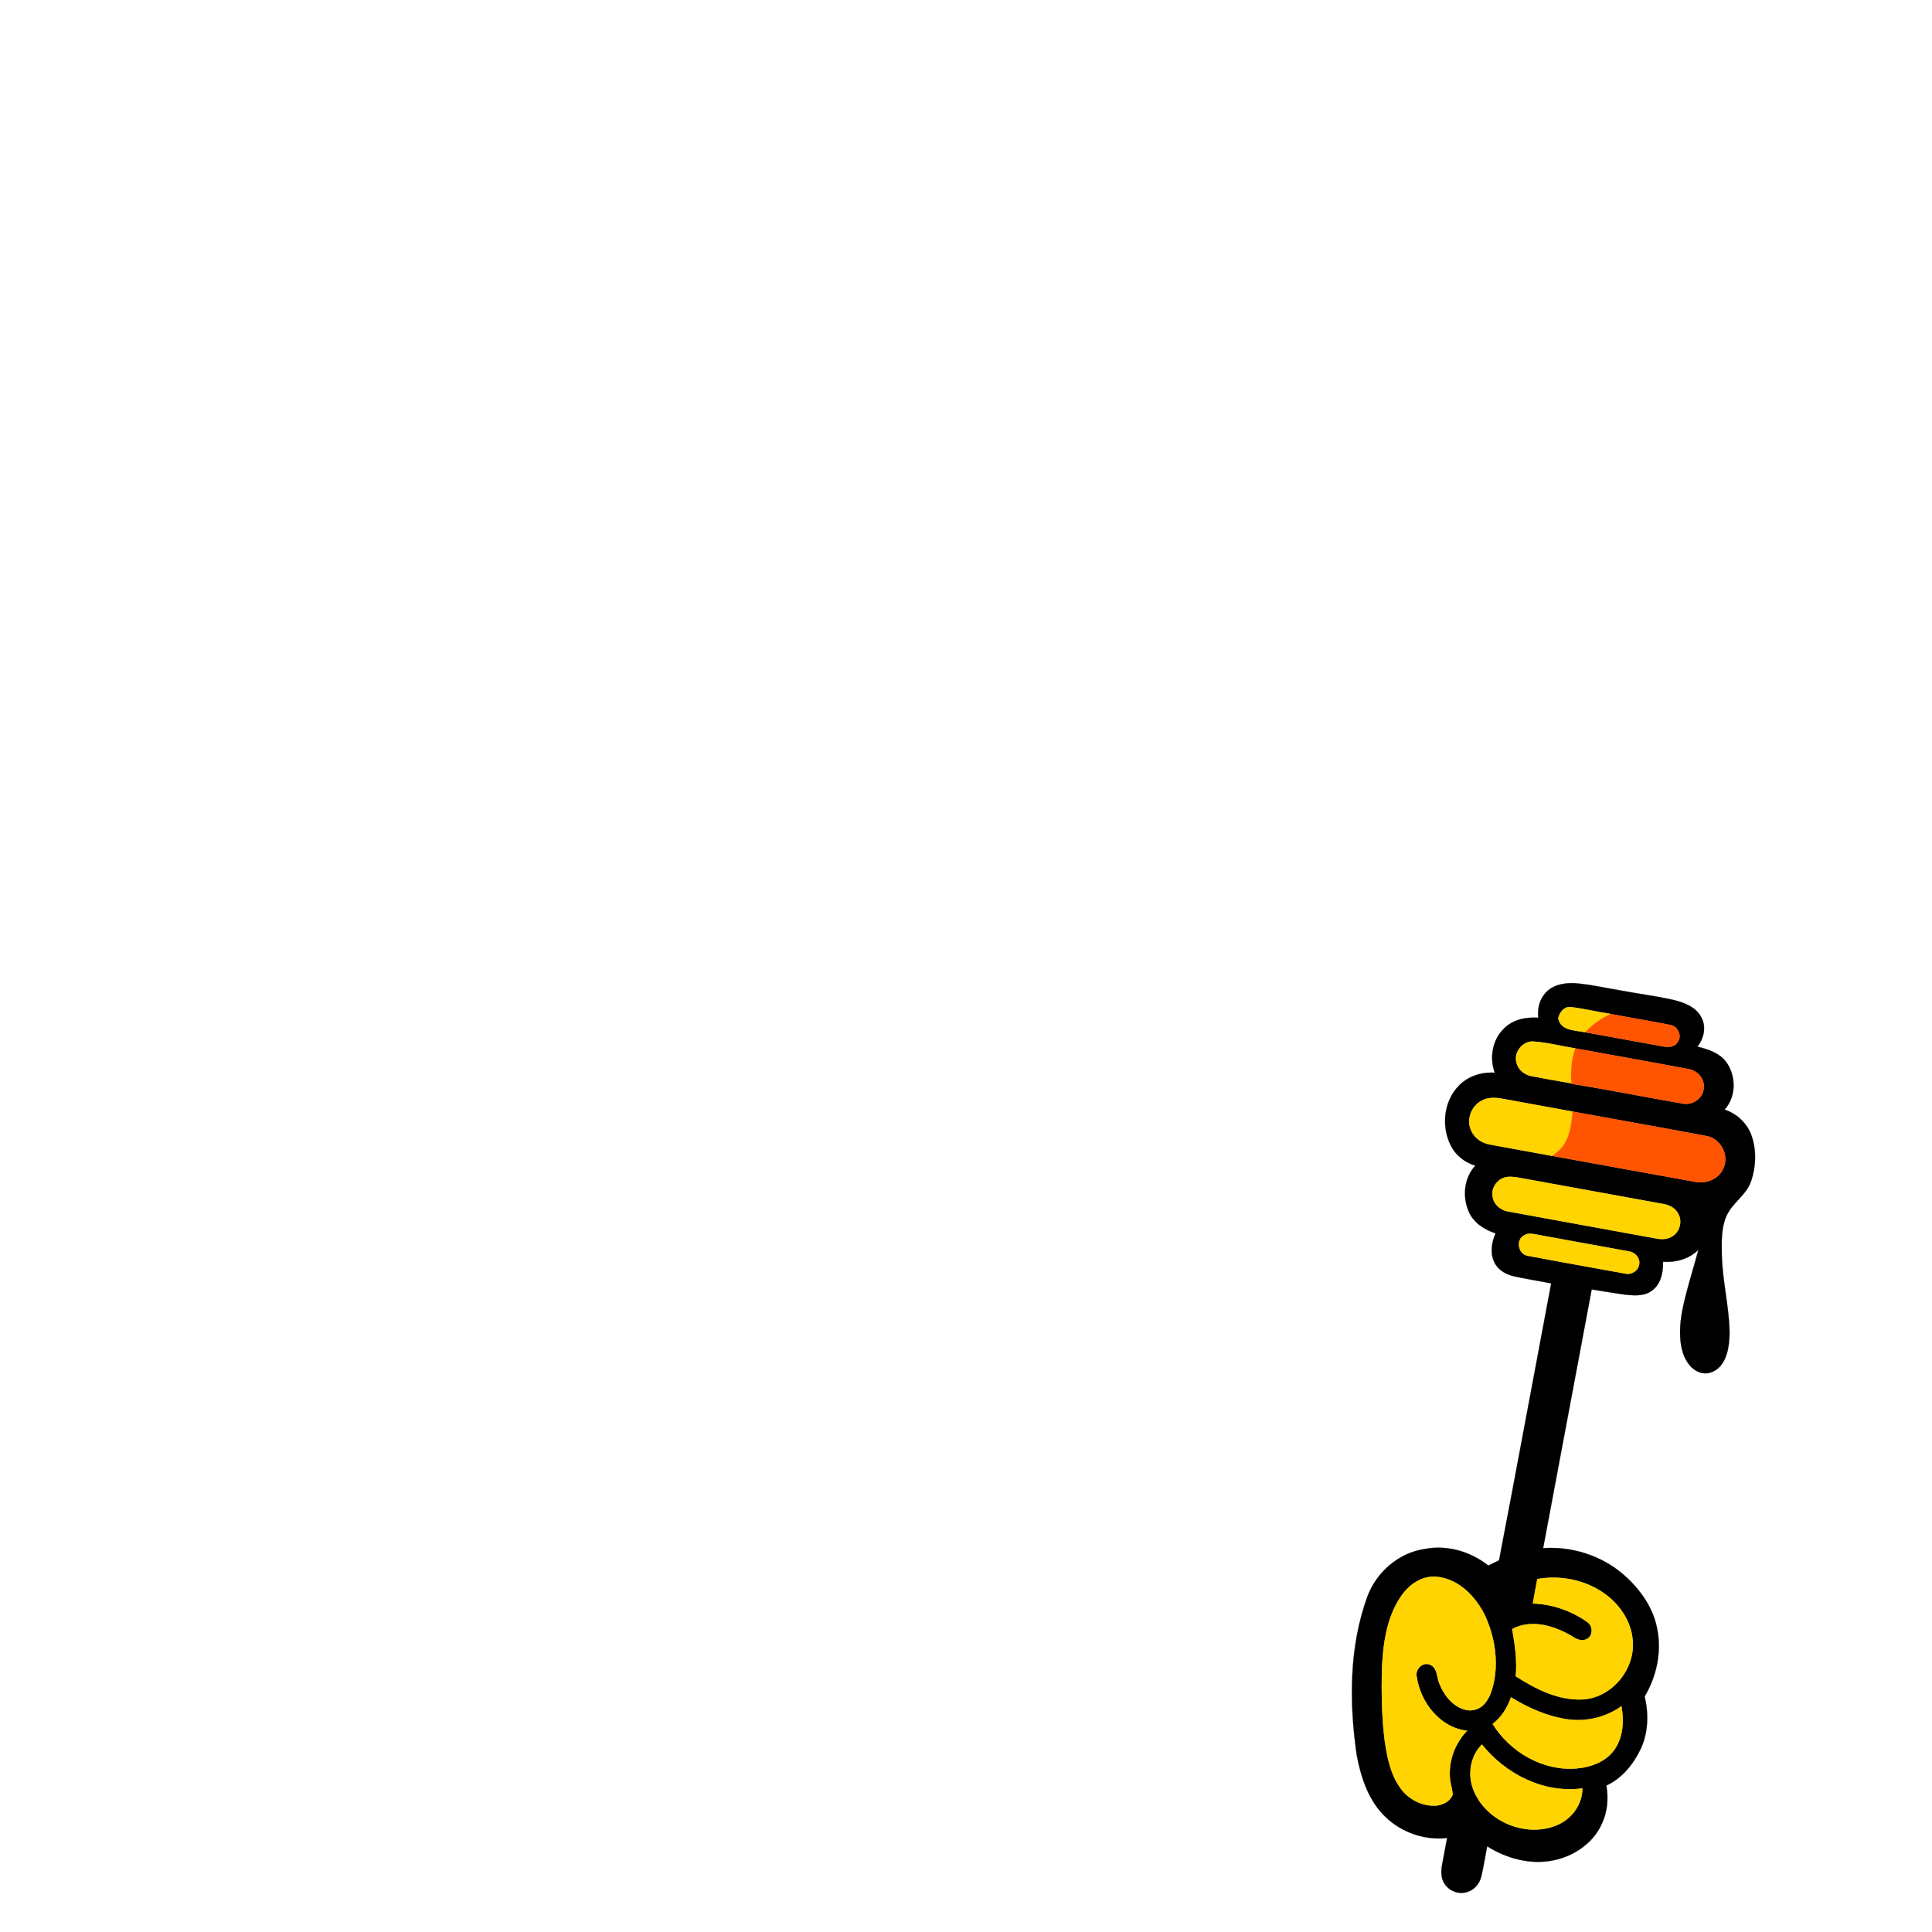 <?xml version="1.0" encoding="UTF-8" ?>
<!DOCTYPE svg PUBLIC "-//W3C//DTD SVG 1.1//EN" "http://www.w3.org/Graphics/SVG/1.1/DTD/svg11.dtd">
<svg width="1000pt" height="1000pt" viewBox="0 0 1000 1000" version="1.1" xmlns="http://www.w3.org/2000/svg">
<path fill="#000000" stroke="#000000" stroke-width="0.094" opacity="1.00" d=" M 799.09 515.00 C 802.57 510.00 809.15 508.63 814.88 508.88 C 823.32 509.52 831.58 511.50 839.93 512.86 C 848.41 514.44 856.98 515.55 865.42 517.38 C 871.17 518.74 877.60 520.88 880.54 526.47 C 883.30 531.37 881.98 537.54 878.55 541.74 C 883.97 543.07 889.82 544.91 893.35 549.54 C 898.72 556.65 898.75 567.64 892.64 574.33 C 898.94 576.43 904.25 581.28 906.51 587.58 C 909.22 595.12 908.95 603.64 906.42 611.20 C 904.03 618.58 896.51 622.55 893.53 629.59 C 890.92 635.68 891.09 642.46 891.19 648.96 C 891.41 662.75 895.06 676.24 895.23 690.03 C 895.06 695.57 894.50 701.52 891.17 706.16 C 888.69 709.71 883.91 711.89 879.69 710.31 C 874.69 708.54 871.85 703.47 870.61 698.60 C 868.70 690.64 869.76 682.31 871.57 674.44 C 873.72 665.17 876.64 656.10 879.09 646.91 C 874.27 651.63 867.42 653.56 860.79 653.09 C 860.92 658.49 859.71 664.67 855.05 668.03 C 850.72 671.25 844.98 670.54 839.96 669.95 C 834.57 669.20 829.22 668.24 823.85 667.40 C 815.49 712.05 807.11 756.69 798.72 801.33 C 813.82 800.27 829.28 805.28 840.66 815.31 C 848.66 822.38 855.34 831.53 857.55 842.14 C 860.31 854.35 857.60 867.41 851.28 878.09 C 853.36 887.05 853.20 896.79 849.22 905.21 C 845.46 913.14 839.56 920.45 831.45 924.18 C 832.62 930.87 832.02 937.92 829.05 944.09 C 824.57 954.11 814.54 960.79 803.98 962.92 C 792.19 965.30 779.78 962.01 769.76 955.62 C 768.74 960.77 767.95 965.97 766.76 971.09 C 765.99 974.63 763.49 977.84 760.04 979.09 C 755.70 980.83 750.35 979.09 747.82 975.19 C 745.72 972.28 745.83 968.47 746.43 965.11 C 747.27 960.52 748.18 955.94 749.03 951.36 C 737.61 952.65 725.66 948.58 717.35 940.65 C 708.45 932.34 704.47 920.18 702.25 908.54 C 698.31 881.14 698.22 852.38 707.86 826.10 C 712.61 813.58 724.12 803.64 737.51 801.75 C 749.10 799.48 761.20 803.12 770.37 810.34 C 772.21 809.42 774.05 808.50 775.91 807.61 C 785.09 759.87 793.89 712.05 802.89 664.28 C 796.44 662.96 789.92 662.03 783.50 660.57 C 779.40 659.65 775.38 657.32 773.52 653.42 C 771.18 648.67 772.03 643.05 774.11 638.38 C 768.27 636.46 762.54 632.80 760.13 626.90 C 756.84 619.22 757.83 609.58 763.63 603.34 C 758.25 601.73 753.50 598.07 750.97 593.01 C 745.92 583.17 747.20 570.05 755.05 562.01 C 759.81 557.02 766.90 554.77 773.70 555.24 C 770.88 547.53 772.40 538.19 778.43 532.41 C 783.00 527.71 789.85 526.33 796.18 526.79 C 795.83 522.67 796.50 518.34 799.09 515.00 M 806.55 526.93 C 807.71 533.65 815.31 533.17 820.48 534.29 C 833.92 536.74 847.37 539.18 860.81 541.63 C 863.45 542.17 866.79 542.01 868.31 539.41 C 870.81 536.23 868.47 531.28 864.68 530.55 C 854.39 528.50 844.02 526.83 833.72 524.83 C 826.76 523.79 819.91 522.07 812.93 521.26 C 809.55 520.92 807.32 524.01 806.55 526.93 M 784.94 549.95 C 785.72 553.69 789.11 556.37 792.78 557.00 C 799.63 558.31 806.49 559.58 813.38 560.70 L 813.39 560.92 C 832.63 564.07 851.77 567.90 870.99 571.21 C 876.06 572.24 881.72 568.37 881.83 563.03 C 882.40 558.26 878.47 554.04 873.90 553.34 C 854.41 549.65 834.86 546.23 815.35 542.64 C 808.19 541.52 801.13 539.63 793.91 539.11 C 788.29 538.58 783.38 544.55 784.94 549.95 M 766.77 569.78 C 761.37 572.60 758.81 579.87 761.59 585.37 C 763.25 589.19 767.08 591.63 771.09 592.38 C 781.87 594.42 792.70 596.28 803.49 598.31 C 827.98 602.70 852.45 607.24 876.95 611.62 C 882.71 612.93 889.41 610.56 891.91 604.94 C 895.32 597.97 890.55 589.03 882.89 587.93 C 859.95 583.62 836.96 579.55 814.00 575.36 C 801.85 573.12 789.69 570.95 777.55 568.70 C 773.96 568.05 770.02 567.88 766.77 569.78 M 778.41 609.58 C 774.64 610.92 771.88 615.00 772.55 619.03 C 772.95 623.34 776.81 626.56 780.96 627.11 C 806.32 631.81 831.71 636.33 857.08 641.00 C 859.96 641.57 863.18 641.56 865.70 639.83 C 869.43 637.51 870.79 632.29 868.74 628.43 C 867.33 625.39 864.14 623.69 860.95 623.19 C 836.03 618.64 811.09 614.15 786.17 609.58 C 783.61 609.16 780.92 608.76 778.41 609.58 M 789.24 639.25 C 784.34 641.30 785.66 649.31 790.85 649.99 C 807.52 653.17 824.25 656.11 840.96 659.15 C 844.34 660.11 848.32 657.60 848.48 654.01 C 848.80 650.80 846.01 648.00 842.93 647.70 C 826.94 644.76 810.94 641.91 794.96 638.95 C 793.06 638.62 790.99 638.19 789.24 639.25 M 725.22 826.18 C 717.62 837.23 715.87 850.98 715.30 864.05 C 714.99 876.33 715.21 888.65 716.71 900.85 C 717.97 909.34 719.60 918.20 724.74 925.32 C 728.93 931.45 736.47 935.24 743.91 934.52 C 747.20 934.01 750.77 932.21 751.90 928.87 C 751.72 925.85 750.62 922.96 750.45 919.95 C 749.82 911.10 753.20 902.14 759.39 895.82 C 745.43 894.36 735.27 881.25 733.30 868.02 C 732.25 864.08 736.43 859.86 740.32 861.70 C 743.93 863.31 743.62 867.79 744.86 870.97 C 747.11 876.99 751.46 882.91 757.88 884.79 C 761.45 886.00 765.65 884.90 768.18 882.11 C 770.96 879.13 772.18 875.09 773.12 871.21 C 775.61 859.54 773.62 847.15 768.71 836.36 C 764.00 826.60 755.34 817.50 744.10 816.18 C 736.41 815.19 729.36 820.07 725.22 826.18 M 795.73 817.30 C 794.92 821.52 794.10 825.73 793.41 829.98 C 803.47 830.24 813.36 833.76 821.55 839.53 C 824.39 841.39 824.71 846.06 821.85 848.05 C 819.36 849.82 816.21 848.69 813.96 847.10 C 804.87 841.54 792.68 837.83 782.69 843.20 C 784.14 851.22 785.32 859.42 784.56 867.63 C 794.84 874.22 806.56 880.21 819.11 879.62 C 834.36 878.85 846.68 863.71 845.04 848.67 C 844.18 838.91 838.13 830.25 830.28 824.69 C 820.35 817.71 807.63 815.23 795.73 817.30 M 772.60 892.30 C 781.57 906.85 798.66 916.80 815.96 915.34 C 823.38 914.75 831.23 911.87 835.65 905.56 C 840.18 899.09 840.60 890.70 839.25 883.16 C 831.14 888.93 820.83 891.38 810.99 889.87 C 800.67 888.31 790.93 883.97 782.09 878.53 C 780.21 883.87 777.17 888.85 772.60 892.30 M 762.85 926.91 C 769.43 942.87 789.74 951.34 805.70 944.76 C 813.37 941.69 819.07 934.03 819.02 925.66 C 799.19 928.41 779.24 918.28 767.04 902.94 C 760.85 909.14 759.46 918.97 762.85 926.91 Z" />
<path fill="#ffd400" stroke="#ffd400" stroke-width="0.094" opacity="1.00" d=" M 806.55 526.93 C 807.32 524.01 809.55 520.92 812.93 521.26 C 819.91 522.07 826.76 523.79 833.72 524.83 C 828.73 527.10 824.24 530.31 820.48 534.29 C 815.31 533.17 807.71 533.65 806.55 526.93 Z" />
<path fill="#ff5400" stroke="#ff5400" stroke-width="0.094" opacity="1.00" d=" M 833.72 524.83 C 844.02 526.83 854.39 528.50 864.68 530.55 C 868.47 531.28 870.81 536.23 868.31 539.41 C 866.79 542.01 863.45 542.17 860.81 541.63 C 847.37 539.18 833.92 536.74 820.48 534.29 C 824.24 530.31 828.73 527.10 833.72 524.83 Z" />
<path fill="#ffd400" stroke="#ffd400" stroke-width="0.094" opacity="1.00" d=" M 784.94 549.95 C 783.38 544.55 788.29 538.58 793.91 539.11 C 801.13 539.63 808.19 541.52 815.35 542.64 C 813.43 548.46 812.85 554.60 813.38 560.70 C 806.49 559.58 799.63 558.31 792.78 557.00 C 789.11 556.37 785.72 553.69 784.94 549.95 Z" />
<path fill="#ff5400" stroke="#ff5400" stroke-width="0.094" opacity="1.00" d=" M 815.35 542.64 C 834.86 546.23 854.41 549.65 873.90 553.34 C 878.47 554.04 882.40 558.26 881.83 563.03 C 881.72 568.37 876.06 572.24 870.99 571.21 C 851.77 567.90 832.63 564.07 813.39 560.92 L 813.38 560.70 C 812.85 554.60 813.43 548.46 815.35 542.64 Z" />
<path fill="#ffd400" stroke="#ffd400" stroke-width="0.094" opacity="1.00" d=" M 766.77 569.78 C 770.02 567.88 773.96 568.05 777.55 568.70 C 789.69 570.95 801.85 573.12 814.00 575.36 C 813.45 581.01 812.81 586.91 809.88 591.90 C 808.35 594.56 805.84 596.42 803.49 598.31 C 792.70 596.28 781.87 594.42 771.09 592.38 C 767.08 591.63 763.25 589.19 761.59 585.37 C 758.81 579.87 761.37 572.60 766.77 569.78 Z" />
<path fill="#ff5400" stroke="#ff5400" stroke-width="0.094" opacity="1.00" d=" M 814.00 575.36 C 836.96 579.55 859.95 583.62 882.89 587.93 C 890.55 589.03 895.32 597.97 891.91 604.94 C 889.41 610.56 882.71 612.93 876.95 611.62 C 852.45 607.24 827.98 602.70 803.49 598.31 C 805.84 596.42 808.35 594.56 809.88 591.90 C 812.81 586.91 813.45 581.01 814.00 575.36 Z" />
<path fill="#ffd400" stroke="#ffd400" stroke-width="0.094" opacity="1.00" d=" M 778.41 609.58 C 780.92 608.76 783.61 609.16 786.17 609.58 C 811.09 614.15 836.03 618.64 860.95 623.19 C 864.14 623.69 867.33 625.39 868.74 628.43 C 870.79 632.29 869.43 637.51 865.70 639.83 C 863.18 641.56 859.96 641.57 857.08 641.00 C 831.71 636.33 806.32 631.81 780.96 627.11 C 776.81 626.56 772.95 623.34 772.55 619.03 C 771.88 615.00 774.64 610.92 778.41 609.58 Z" />
<path fill="#ffd400" stroke="#ffd400" stroke-width="0.094" opacity="1.00" d=" M 789.24 639.25 C 790.99 638.19 793.06 638.62 794.96 638.95 C 810.94 641.91 826.94 644.76 842.93 647.70 C 846.01 648.00 848.80 650.80 848.48 654.01 C 848.32 657.60 844.34 660.11 840.96 659.15 C 824.25 656.11 807.52 653.17 790.85 649.99 C 785.66 649.31 784.34 641.30 789.24 639.25 Z" />
<path fill="#ffd400" stroke="#ffd400" stroke-width="0.094" opacity="1.00" d=" M 725.22 826.18 C 729.36 820.07 736.41 815.19 744.10 816.18 C 755.34 817.50 764.00 826.60 768.71 836.36 C 773.62 847.15 775.61 859.54 773.12 871.21 C 772.18 875.09 770.96 879.13 768.18 882.11 C 765.65 884.90 761.45 886.00 757.88 884.79 C 751.46 882.91 747.11 876.99 744.86 870.97 C 743.62 867.79 743.93 863.31 740.32 861.70 C 736.43 859.86 732.25 864.08 733.30 868.02 C 735.27 881.25 745.43 894.36 759.39 895.82 C 753.20 902.14 749.82 911.10 750.45 919.95 C 750.62 922.96 751.72 925.85 751.90 928.87 C 750.77 932.21 747.20 934.01 743.91 934.52 C 736.47 935.24 728.93 931.45 724.74 925.32 C 719.60 918.20 717.97 909.34 716.71 900.85 C 715.21 888.65 714.99 876.33 715.30 864.05 C 715.87 850.98 717.62 837.23 725.22 826.18 Z" />
<path fill="#ffd400" stroke="#ffd400" stroke-width="0.094" opacity="1.00" d=" M 795.73 817.30 C 807.63 815.23 820.35 817.71 830.28 824.69 C 838.13 830.25 844.18 838.91 845.04 848.67 C 846.68 863.71 834.36 878.85 819.11 879.62 C 806.56 880.21 794.84 874.22 784.56 867.63 C 785.32 859.42 784.14 851.22 782.69 843.20 C 792.68 837.83 804.87 841.54 813.96 847.10 C 816.21 848.69 819.36 849.82 821.85 848.05 C 824.71 846.06 824.39 841.39 821.55 839.53 C 813.36 833.76 803.47 830.24 793.41 829.98 C 794.10 825.73 794.92 821.52 795.73 817.30 Z" />
<path fill="#ffd400" stroke="#ffd400" stroke-width="0.094" opacity="1.00" d=" M 772.60 892.30 C 777.17 888.85 780.21 883.87 782.09 878.53 C 790.93 883.97 800.67 888.31 810.99 889.87 C 820.83 891.38 831.14 888.93 839.25 883.16 C 840.60 890.70 840.18 899.09 835.65 905.56 C 831.23 911.87 823.38 914.75 815.96 915.34 C 798.66 916.80 781.57 906.85 772.60 892.30 Z" />
<path fill="#ffd400" stroke="#ffd400" stroke-width="0.094" opacity="1.00" d=" M 762.85 926.91 C 759.46 918.97 760.85 909.14 767.04 902.94 C 779.24 918.28 799.19 928.41 819.02 925.66 C 819.07 934.03 813.37 941.69 805.70 944.76 C 789.74 951.34 769.43 942.87 762.85 926.91 Z" />
</svg>

